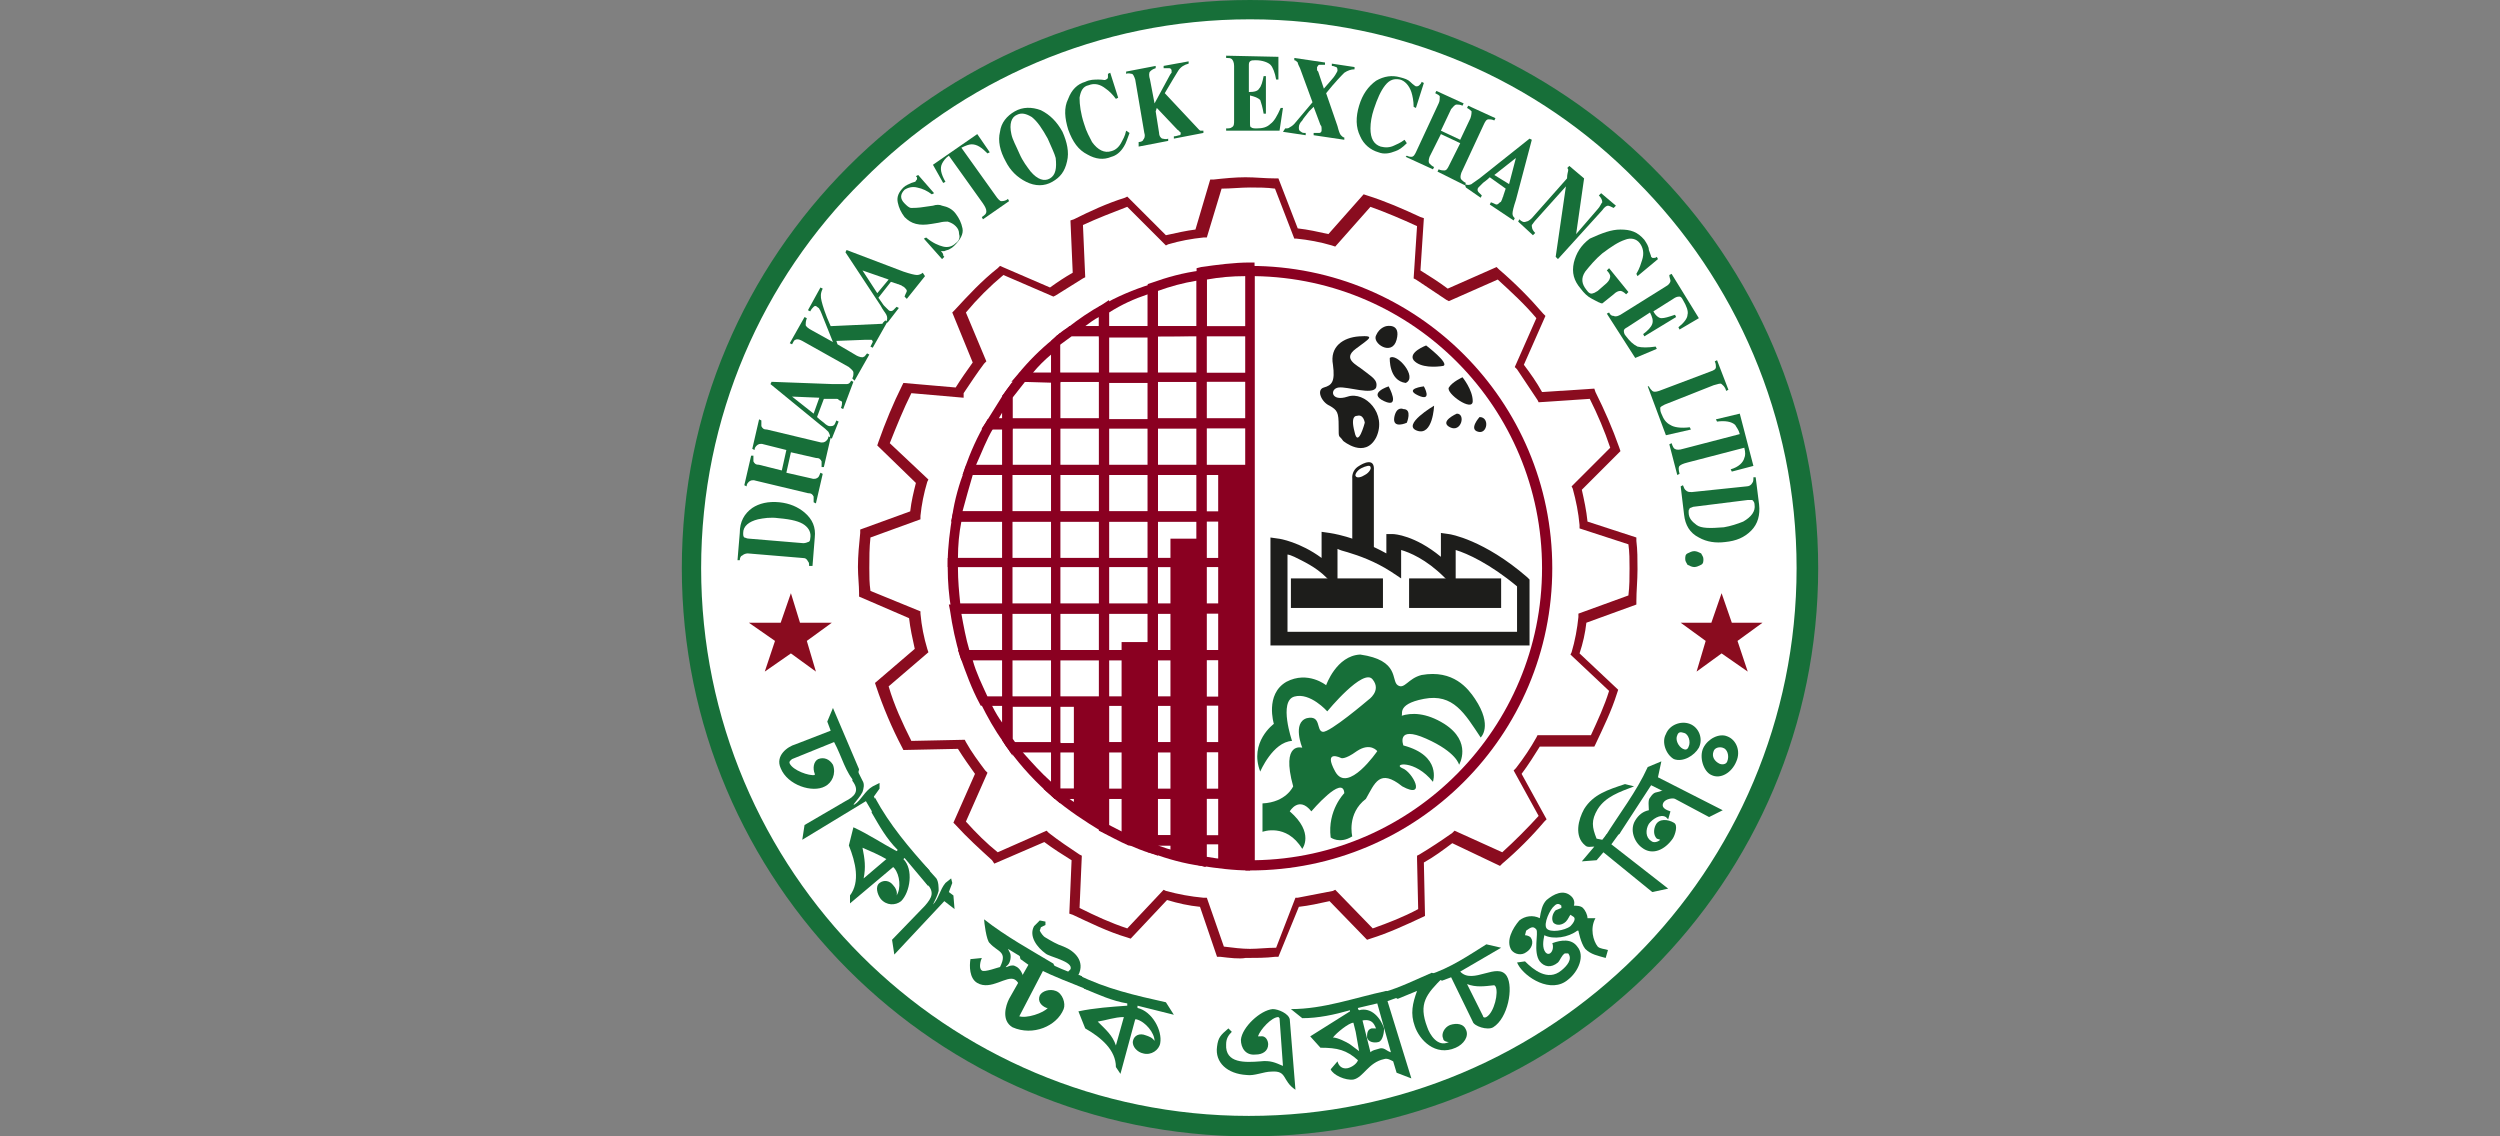 <svg xmlns="http://www.w3.org/2000/svg" xmlns:xlink="http://www.w3.org/1999/xlink" id="Layer_1" x="0px" y="0px" viewBox="0 0 220 100" xml:space="preserve"><rect x="0" y="0" width="220" height="100" fill="#808080" stroke="none"/><style type="text/css">	.st0{fill:#007355;stroke:#000000;stroke-width:0.346;stroke-linecap:round;stroke-linejoin:round;}	.st1{fill:none;stroke:#000000;stroke-width:0.346;stroke-linecap:round;stroke-linejoin:round;}	.st2{fill:#ED1C24;stroke:#000000;stroke-width:0.346;stroke-linecap:round;stroke-linejoin:round;}	.st3{fill:#FFFFFF;stroke:#000000;stroke-width:0.346;stroke-linecap:round;stroke-linejoin:round;}	.st4{fill:#FFFFFF;}	.st5{fill-rule:evenodd;clip-rule:evenodd;fill:#04984A;}	.st6{fill-rule:evenodd;clip-rule:evenodd;fill:#FFFFFF;}	.st7{fill-rule:evenodd;clip-rule:evenodd;fill:#EC2227;}	.st8{fill-rule:evenodd;clip-rule:evenodd;fill:#FCEE23;}	.st9{fill:#04984A;}	.st10{fill-rule:evenodd;clip-rule:evenodd;fill:#D3EEFB;}	.st11{fill-rule:evenodd;clip-rule:evenodd;fill:#F6921E;}	.st12{fill-rule:evenodd;clip-rule:evenodd;fill:#0071BB;}	.st13{fill-rule:evenodd;clip-rule:evenodd;fill:#F16548;}	.st14{fill-rule:evenodd;clip-rule:evenodd;fill:#00ADEE;}	.st15{fill-rule:evenodd;clip-rule:evenodd;fill:#00A551;}	.st16{fill:#8F3F97;}	.st17{fill:#F16548;}	.st18{fill-rule:evenodd;clip-rule:evenodd;fill:none;stroke:#F16548;stroke-width:0.425;}	.st19{fill:none;stroke:#00ADEE;stroke-width:0.425;stroke-linecap:round;stroke-linejoin:round;}	.st20{fill-rule:evenodd;clip-rule:evenodd;fill:none;stroke:#00ADEE;stroke-width:0.425;}	.st21{fill-rule:evenodd;clip-rule:evenodd;fill:none;stroke:#00A551;stroke-width:0.595;}	.st22{fill:#231F20;}	.st23{fill:#CCA52E;}	.st24{fill:#ACD8F3;}	.st25{fill:#ED1B24;}	.st26{fill-rule:evenodd;clip-rule:evenodd;fill:#231F20;}	.st27{fill-rule:evenodd;clip-rule:evenodd;fill:#ACD8F3;}	.st28{fill:none;stroke:#231F20;stroke-width:0.169;stroke-miterlimit:5.112;}	.st29{fill:#EC1C24;}	.st30{fill:#D6C9D2;}	.st31{fill:#010101;}	.st32{fill:#FDEB03;}	.st33{fill:#EF412E;}	.st34{fill:#283A83;}	.st35{fill:#FED1A0;}	.st36{fill:#00803E;}	.st37{fill:#176F39;}	.st38{fill:#8A0C1F;}	.st39{fill:#8A0021;}	.st40{fill:#1D1D1B;}	.st41{fill:#CB2026;stroke:#FFCD05;stroke-width:8.431919e-02;stroke-miterlimit:10;}	.st42{fill:#FFCD05;}	.st43{fill:#D1A92B;}	.st44{fill:#5295D0;stroke:#FFCD05;stroke-width:8.431919e-02;stroke-miterlimit:10;}	.st45{fill:#29ABE2;}	.st46{fill:#EB2227;}	.st47{fill:#24A8DE;}	.st48{fill:none;stroke:#231F20;stroke-width:4.587019e-04;stroke-miterlimit:10;}	.st49{fill:#CE9A2C;}	.st50{fill:#3D2977;stroke:#FFCD05;stroke-width:8.431919e-02;stroke-miterlimit:10;}	.st51{fill:#E3B688;}	.st52{fill:#9D9FA2;}	.st53{fill:#A7A9AC;}	.st54{fill:#034EA2;}	.st55{fill:#ED1C24;}	.st56{fill:#4D4D4F;}	.st57{fill-rule:evenodd;clip-rule:evenodd;fill:#ED1B23;}	.st58{fill-rule:evenodd;clip-rule:evenodd;fill:#F8EF22;stroke:#FFFFFF;stroke-width:0.836;stroke-miterlimit:15.269;}	.st59{fill-rule:evenodd;clip-rule:evenodd;fill:#007A43;stroke:#FFFFFF;stroke-width:0.557;stroke-miterlimit:15.269;}	.st60{fill:#FFF200;}	.st61{fill-rule:evenodd;clip-rule:evenodd;fill:#007A43;}	.st62{fill-rule:evenodd;clip-rule:evenodd;fill:#ED1C24;}	.st63{fill:#00A651;}	.st64{stroke:#FFFFFF;stroke-width:0.121;stroke-miterlimit:10;}	.st65{fill:none;}	.st66{fill:#00AEEF;}	.st67{fill:url(#SVGID_1_);}	.st68{fill:url(#SVGID_00000043429271224170860970000013495105123599983254_);}	.st69{fill:url(#SVGID_00000155104674893547181210000009078488429575129233_);}	.st70{fill:url(#SVGID_00000127762217254047052380000017984369158681827458_);}	.st71{fill:url(#SVGID_00000133527735876411499230000014518726517668190874_);}	.st72{fill:url(#SVGID_00000007412675762515858770000006609451892000105135_);}	.st73{fill:url(#SVGID_00000126315635227153275250000011127573545584599987_);}	.st74{fill:url(#SVGID_00000180360466688594677550000010872394687747723173_);}	.st75{fill:url(#SVGID_00000044869664109906958180000004142285840229193891_);}	.st76{fill:url(#SVGID_00000068648373928654646970000015298254062243721148_);}	.st77{fill:url(#SVGID_00000165926210026028201020000003918740825145523094_);}	.st78{fill:url(#SVGID_00000116232829388260765870000014428199209664100773_);}	.st79{fill:url(#SVGID_00000090282059058400987770000001714954348681345170_);}	.st80{fill:url(#SVGID_00000089563864695384679350000004177102331451019694_);}	.st81{fill:url(#SVGID_00000183970376881440731160000017548465681071931061_);}	.st82{fill:url(#SVGID_00000047033597029201806560000016129749913979886227_);}	.st83{fill:url(#SVGID_00000160149118065241806990000016650259142826389654_);}	.st84{fill:url(#SVGID_00000059271198374217426420000005856204323931061662_);}	.st85{fill:url(#SVGID_00000180340316859806893490000000717036618320116143_);}	.st86{fill:url(#SVGID_00000028289989148551836970000015594606302557196184_);}	.st87{fill:url(#SVGID_00000132071957695257078560000010326450959190181548_);}	.st88{fill:url(#SVGID_00000123436695338954231210000010184234645622553746_);}	.st89{fill:url(#SVGID_00000023970510549727163030000009875884404361438892_);}	.st90{fill:url(#SVGID_00000080896028837429493580000015427413337094140562_);}	.st91{fill:url(#SVGID_00000016768448060110578580000002191532912397570177_);}	.st92{fill:url(#SVGID_00000101075723383634091450000018225530642322154929_);}</style><g>	<g>		<path class="st4" d="M159.1,50c0,27.1-22,49.1-49.1,49.1c-27.1,0-49.1-22-49.1-49.1c0-27.1,22-49.1,49.1-49.1   C137.1,0.9,159.1,22.9,159.1,50"></path>		<path class="st37" d="M60,50c0-27.6,22.4-50,50-50c27.6,0,50,22.4,50,50c0,27.6-22.4,50-50,50C82.4,100,60,77.6,60,50 M75.9,15.9   C67.1,24.6,61.7,36.7,61.7,50c0,13.3,5.4,25.4,14.1,34.1c8.7,8.7,20.8,14.1,34.1,14.1c13.3,0,25.4-5.4,34.1-14.1   c8.7-8.7,14.1-20.8,14.1-34.1c0-13.3-5.4-25.4-14.1-34.1C135.4,7.1,123.3,1.7,110,1.7C96.7,1.7,84.6,7.1,75.9,15.9"></path>	</g>	<g id="Text">		<g>			<path class="st37" d="M73.4,65.3l-3.7,1.5c-0.1,0.1-0.3,0.2-0.2,0.4c0.3,0.6,1.7,1.1,2.2,1l0-0.1c-0.2-0.5-0.1-1.1,0.3-1.3    c0.5-0.2,1,0,1.3,0.5c0.3,0.8-0.1,1.6-0.7,1.9c-1.1,0.6-3.3-0.1-3.9-1.6c-0.5-1.1,0.6-1.9,1.3-2.1l3.1-1.2l-0.3-0.8l0.5-1.2    l2.3,5.4l-0.3,1.2C74.4,68,74.1,66.6,73.4,65.3"></path>			<path class="st37" d="M76.9,71.7l0.2-1.2l-0.2-0.4l0.5-0.7l0-0.5l-0.6,0.3c-0.7,0.4-1,1.2-1.6,1.6l-0.1,0    c0.3-0.4,0.6-0.7,0.8-1.1c0.1-0.3,0.2-0.7,0-1l-0.6-1.2L75,68.7c0.7,0.9,0.2,1.4-0.6,1.8l-3.6,2.1l-0.2,1.3l5.6-3.4L76.9,71.7z"></path>			<path class="st37" d="M78,75.6c-0.7-0.4-1.4-0.7-2.1-1c0.2,1,0.3,1.7,0.1,2.7L78,75.6z M79.6,75.5l-0.1,0.1    c0.9,0.9,0.6,2.9-0.2,3.7c-0.5,0.4-1.3,0.4-1.8-0.2c-0.3-0.4-0.5-1.1-0.1-1.4c0.4-0.3,0.9-0.2,1.2,0.2c0.2,0.2,0.4,0.6,0.3,0.9    c0.4-0.6,0.3-1.8-0.2-2.4l-0.1-0.1l-3.8,3.2l0-0.7c0.9-1.2,0.5-2.9-0.1-4.4l0.4-1.6c1.3,0.6,2.5,1.4,3.8,2.1l0.1-0.1    c-1-1-1.6-2.1-2.3-3.3l0.3-1.3c1.3,2.4,3,4.4,4.8,6.4L81.7,78L79.6,75.5z"></path>			<path class="st37" d="M84,80l-0.1-1.2l-0.4-0.3l0.3-0.8l-0.1-0.4l-0.5,0.4c-0.5,0.6-0.6,1.4-1.1,1.9l0,0c0.2-0.4,0.4-0.8,0.5-1.2    c0-0.3,0-0.8-0.2-1.1l-0.9-1l0,1.4c0.8,0.8,0.5,1.3-0.1,2l-2.9,3l0.2,1.3l4.4-4.7L84,80z"></path>			<path class="st37" d="M91,84.9l-2.3-1.4l0.2,0.4c0.1,0.3,0,0.8-0.2,1l-0.2,0.2l0.1,0c0.2-0.1,0.5-0.2,0.7-0.1l0.2,0.1    c0.3,0.2,0.5,0.6,0.6,1l0,0.5L91,84.9z M91.8,85.4l-2.5,4.8l-0.5-1.4c0.1-0.2,1.6-1.9,0.5-2.6c-0.7-0.4-2.1,1-3.3,0.3    c-0.7-0.4-0.7-1.5-0.6-2.1l1-0.1c-0.1,0.2-0.3,0.9,0,1.1c0.2,0.2,1.5-0.3,1.6-0.3c0.7-1.4-0.2-1.3-0.9-2.1    c-0.3-0.2-0.5-1.9-0.5-2.1c1.9,1.5,4.1,2.7,6.1,3.9l0.5,1.2L91.8,85.4z"></path>			<path class="st37" d="M95.7,87.1l-0.5-1.2l-0.3-0.1c0.6-1.2-0.3-2.1-1.3-2.5c-0.6-0.2-1.1-0.5-1.6-0.8c-0.2-0.1-0.4-0.4-0.5-0.6    l0.1-0.3l0.4-0.2l0-0.3L91.5,81L91,81.5c-0.5,0.9,0.3,1.9,1,2.4c0.3,0.3,2.5,0.7,2.2,1.4l-0.2,0.2c-1.6-0.6-3.1-1.5-4.5-2.4    l0.3,1.3l0.7,0.5l-1.7,3c-0.3,0.6-0.7,1.9,0.3,2.5c1.8,0.8,3.9-0.1,4.5-1.6c0.2-0.5-0.1-1.4-0.7-1.6c-0.5-0.2-1.2,0-1.4,0.4    c-0.2,0.5,0.1,0.9,0.6,1.1l0.1,0c-0.3,0.4-1.9,1-2.6,0.7c-0.2-0.1-0.3-0.4-0.2-0.6l1.9-3.6C92.8,86,94.3,86.5,95.7,87.1"></path>			<path class="st37" d="M100.1,88.5l0,0.2c1.3,0.3,2.2,2,2,3.1c-0.1,0.6-0.8,1.1-1.5,0.9c-0.5-0.1-1-0.6-0.9-1.1    c0.1-0.5,0.6-0.7,1.1-0.5c0.3,0.1,0.6,0.2,0.8,0.5c0-0.7-0.8-1.7-1.6-1.9l-0.1,0l-1.3,4.8l-0.4-0.6c0-1.5-1.3-2.6-2.7-3.4    L94.9,89c1.4-0.3,2.9-0.4,4.3-0.5l0-0.2c-1.3-0.2-2.6-0.8-3.8-1.3l-0.5-1.2c2.4,1.2,5,1.8,7.7,2.4l0.7,1.1L100.1,88.5z     M98.9,89.5c-0.8,0-1.6,0.3-2.3,0.4c0.7,0.7,1.3,1.2,1.6,2.1L98.9,89.5z"></path>			<path class="st37" d="M111.9,94.3c-0.7,0-1.5,0.4-2.2,0.3c-1.7-0.1-2.8-1.1-2.6-2.5c0.1-0.8,0.3-1,1-1.6l0.3,0.3    c-0.3,0.3-0.5,0.6-0.5,1.1c-0.1,1.7,1.7,1.6,3,1.5c0.9-0.1,1.3,0.1,2,0.4l-0.3-4.2l-0.1-0.1c-0.6,0-1.6,1.1-1.8,1.7l0.2,0    c0.5-0.1,0.7,0.4,0.7,0.7c0,0.6-0.5,0.9-1.1,0.9c-0.9,0.1-1.3-0.6-1.3-1.3c0.1-1.1,1.7-2.6,2.8-2.7c0.5,0,1.4,0.4,1.5,0.9    l0.5,6.2C112.8,95.1,113.3,94.2,111.9,94.3"></path>			<path class="st37" d="M123.2,87.7l-1.2-0.5c-2.8,0.6-5.5,1.6-8.4,1.6l1,0.8c1.4,0,2.8-0.3,4.2-0.7l0,0.1l0,0l-3.5,2.2l0.9,1    c1.5,0,2.3,0.2,3.3,1.1c-0.1,0.3-0.5,0.6-0.9,0.7c-0.5,0.1-0.8-0.2-0.9-0.6l-0.6,0.7c0.2,0.5,1.3,1,2,0.9    c0.9-0.2,1.3-1.5,2.7-1.8c0.3-0.1,0.6,0.1,0.8,0.2l0.3,1l1.3,0.5l-2.1-6.8L123.2,87.7z M121.2,88.3l1.2,4.3    c-0.4-0.1-0.6-0.5-1.1-0.3c-0.3,0.1-0.5,0.1-0.7,0.3l-0.7-2.8c1-0.2,1.1,0.6,1.2,0.7l-0.4,0c-0.4,0.1-0.4,0.5-0.4,0.8    c0.1,0.4,0.6,0.5,1,0.4c0.4-0.1,0.5-0.9,0.5-1.2c-0.3-0.9-1.1-1.9-2.2-1.6l-0.1-0.1l0-0.1L121.2,88.3z M119.1,90l0.1,0.4l0.1,0.4    l0.3,1.7l-0.8-0.6c-0.3-0.2-1.1-0.6-1.5-0.6C117.6,90.9,118.7,90,119.1,90L119.1,90z"></path>			<path class="st37" d="M125.6,90.4c0.2,0.6,0.9,1.8,1.9,1.3c-0.2,0-0.5-0.1-0.5-0.3c-0.2-0.4,0.1-1,0.6-1.2    c0.6-0.2,1.2-0.1,1.4,0.4c0.3,0.6-0.2,1.3-0.9,1.6c-1.8,0.8-3.2-0.7-3.6-1.9c-0.4-1.1-0.2-2,0.2-3.1l-1.7,0.7l-1.2-0.6    c1.4-0.4,2.8-1.1,4.2-1.7L127,86C125.5,87.5,124.8,88.3,125.6,90.4"></path>			<path class="st37" d="M129.1,86.6l1.4,2.8c0,0.1,0.1,0.2,0.3,0.1c0.7-0.4,1.1-2.2,0.8-2.7l-0.1-0.1    C130.6,86.8,129.9,86.9,129.1,86.6 M128.5,85.5c1.1,1.2,3.3-0.9,4.1,0.4c0.6,1,0.1,3.7-1.2,4.5c-0.5,0.3-1.7-0.1-1.8-0.5    l-1.9-3.9l-0.8,0.3l-1.2-0.5c1.9-0.6,3.5-1.7,5.1-2.7l1.3,0.3L128.5,85.5z"></path>			<path class="st37" d="M137.8,81.1c-0.3,0.3-0.8,0.4-1.1,0.1c-0.2-0.3-0.1-0.8,0.2-1.1l0.5-0.2l0-0.2c-0.2-0.2-0.4-0.2-0.6,0    c-0.4,0.3-1,1.6-0.7,2c0.3,0.4,1.6,0.2,2.1-0.2c0.2-0.2,0.5-0.6,0.3-0.8l-0.3-0.2C138.1,80.6,138,80.9,137.8,81.1 M140.6,83.3    c0.2,0.2,0.6,0.2,0.9,0.3l-0.2,0.7c-0.7-0.2-1.3-0.3-1.8-0.8c-0.4-0.5-0.6-1.6-0.6-1.6l-0.1,0c-0.8,0.6-2.1,0.8-2.9,0.4    c-0.1,0.5-0.2,1.1,0.1,1.5c0.1,0.1,0.2,0.2,0.4,0.1c0.3-0.2,0.3-0.7,0.2-0.9c0.8-0.3,1.7-0.4,2.2,0.3c0.7,0.8,0.1,2.2-0.8,2.9    c-1.5,1.3-3.8-0.2-4.4-1.3l-0.1-0.2l0.7-0.1c0.7,0.7,2,1.8,3.2,0.8c0.5-0.4,1-1,0.6-1.5c-0.1,0-0.2,0-0.3,0    c-0.3,0.2-0.4,0.6-0.6,0.8c-0.6,0.5-1.2,0.4-1.6-0.1c-0.6-0.8-0.1-2.5-0.3-2.8c-0.3-0.4-0.6-0.1-0.9,0.1c0,0-0.1,0.4-0.1,0.4    c0,0,0.3,0,0.5,0.2c0.3,0.4,0.1,1-0.4,1.3c-0.4,0.3-1,0.2-1.3-0.2c-0.5-0.8,0.1-1.9,0.7-2.6c0.5-0.4,1.2-0.5,1.8-0.2    c0.1-0.6,0.2-1.2,0.6-1.6c0.6-0.5,1.5-1,2.2-0.3c0.2,0.2,0.3,0.5,0.2,0.8c0.2,0,0.6,0,0.8,0.2c0.2,0.2,0.4,0.6,0.4,0.9l0.7,0    C139.9,81.7,140.2,82.8,140.6,83.3"></path>			<path class="st37" d="M143.8,69.2L143,69c-1.5,0.5-2.8,0.9-3.6,2.2c-0.5,0.9-0.9,2.4,0.1,3.2c0.2,0.2,0.5,0.1,0.8,0.1l-1.1,1.3    l1.3-0.1l0.6-0.7l4.3,3.5l1.4-0.3l-5-3.9l0.8-1.1l-1.2,0.2l-0.4,0.5l-0.5-0.1c-0.4-1-0.5-1.6,0.1-2.6    C141.3,70.1,142.5,69.7,143.8,69.2"></path>			<path class="st37" d="M146.2,67l-1.2,0.5c-1,2.2-2.5,4.1-3.8,6.2l1.3-0.3l2.8-4.3l1,0.5l0.1,0c0,0-0.2,0-0.2,0    c-0.5,0.2-0.6,0-1,0.6c-0.2,0.2-0.1,0.8-0.1,1.1c-0.5,0.1-0.9,0.4-1.2,0.9c-0.5,0.8-0.1,1.9,0.6,2.4c0.9,0.7,2,0.2,2.7-0.8    c0.2-0.3,0.5-1.2,0.1-1.4c-0.5-0.3-1.3-0.4-1.6,0.2c-0.2,0.4-0.2,0.9,0.1,1.2l0.3,0.1c-0.2,0.2-0.6,0.3-0.8,0.1    c-0.5-0.3-0.5-1-0.2-1.5c0.3-0.4,1-0.9,1.5-0.6l0.2,0.2l0.2-0.7c-0.3-0.1-0.9-0.3-0.6-0.8c0.2-0.3,0.8-0.4,1-0.3l3,1.6l1.2-0.6    l-5.7-2.9L146.2,67z"></path>			<path class="st37" d="M150.8,66.1c-0.2,0.5,0.1,0.9,0.5,1.1c0.2,0.1,0.6,0.1,0.7-0.2c0.2-0.5,0-1.1-0.4-1.2    C151.3,65.7,150.9,65.8,150.8,66.1 M147.3,66.8c-0.7-0.4-1.1-1.5-0.7-2.2c0.3-0.8,1.3-1.2,2.1-0.9c0.8,0.3,1.2,1.3,0.8,2.1    C149.1,66.5,148.1,67.1,147.3,66.8 M150.6,68.2c-0.7-0.3-1.1-1.6-0.7-2.4c0.4-0.8,1.4-1.3,2.1-1c0.8,0.3,1.2,1.3,0.8,2.2    C152.4,68,151.4,68.6,150.6,68.2 M147.6,64.7c-0.2,0.4,0.1,1,0.5,1.2c0.2,0.1,0.4,0.1,0.5-0.2c0.2-0.4,0-1.1-0.4-1.2    C147.9,64.4,147.7,64.4,147.6,64.7"></path>		</g>		<g>			<path class="st37" d="M70.7,47.8l-4.8-0.4c-0.2,0-0.3-0.1-0.4-0.1c-0.1-0.1-0.1-0.2-0.1-0.4c0-0.6,0.5-1,1.3-1.2    c0.5-0.1,1.1-0.2,1.8-0.1c1.2,0.1,1.9,0.3,2.3,0.6c0.4,0.3,0.6,0.7,0.5,1.2c0,0.2-0.1,0.3-0.2,0.3C71.1,47.7,70.9,47.8,70.7,47.8     M71.5,49.8l0.2-2.5c0.1-0.9-0.2-1.6-0.9-2.2c-0.6-0.5-1.3-0.8-2.2-0.9c-1-0.1-1.8,0.1-2.4,0.5c-0.7,0.5-1.1,1.2-1.1,2.2    l-0.2,2.4l0.2,0c0-0.2,0.1-0.4,0.2-0.4c0.1-0.1,0.3-0.2,0.5-0.2l4.8,0.4c0.3,0,0.4,0.1,0.5,0.3c0.1,0.1,0.1,0.2,0.1,0.4    L71.5,49.8z"></path>			<path class="st37" d="M71.6,44.2c0-0.2,0-0.4,0-0.5c-0.1-0.2-0.2-0.3-0.5-0.3l-4.6-1.1c-0.3-0.1-0.5,0-0.6,0.1    c-0.1,0.1-0.2,0.2-0.2,0.4l-0.2-0.1l0.6-2.6l0.2,0c0,0.2,0,0.4,0,0.5c0.1,0.2,0.2,0.3,0.5,0.3l2,0.5l0.4-1.8l-2-0.5    c-0.3-0.1-0.5,0-0.6,0.1c-0.1,0.1-0.2,0.2-0.2,0.4l-0.2-0.1l0.6-2.6l0.2,0.1c0,0.2,0,0.4,0,0.5c0.1,0.2,0.2,0.3,0.5,0.3l4.6,1.1    c0.3,0.1,0.5,0,0.6-0.1c0.1-0.1,0.2-0.2,0.2-0.4l0.2,0.1l-0.6,2.6l-0.2,0c0-0.2,0-0.4,0-0.5c-0.1-0.2-0.2-0.3-0.5-0.3l-2.2-0.5    l-0.4,1.8l2.2,0.5c0.3,0.1,0.5,0,0.6-0.1c0.1-0.1,0.1-0.2,0.2-0.4l0.2,0.1l-0.6,2.6L71.6,44.2z"></path>			<path class="st37" d="M71.6,36.4l-1.9-1.5l0,0l2.4,0.1L71.6,36.4z M73.2,38.6l0.6-1.5L73.6,37c-0.1,0.2-0.1,0.3-0.2,0.4    c-0.1,0.1-0.2,0.1-0.4,0.1c-0.1,0-0.3-0.1-0.5-0.3c-0.1-0.1-0.3-0.2-0.6-0.5l0.6-1.6l0.6,0c0.1,0,0.3,0,0.4,0    c0.2,0,0.3,0,0.3,0.1c0.2,0.1,0.3,0.1,0.3,0.2c0,0.1,0,0.3-0.1,0.5l0.2,0.1l0.9-2.4l-0.2-0.1c-0.1,0.2-0.2,0.3-0.4,0.3    c-0.2,0-0.6,0-1.2,0l-5.4-0.2l-0.1,0.2l4.4,3.6c0.4,0.3,0.6,0.5,0.7,0.6c0.1,0.2,0.2,0.4,0.1,0.5L73.2,38.6z"></path>			<path class="st37" d="M75,33.3c0.1-0.2,0.1-0.3,0.1-0.5c0-0.2-0.2-0.3-0.4-0.5L70.6,30c-0.2-0.1-0.4-0.2-0.6-0.1    c-0.1,0-0.2,0.2-0.3,0.4l-0.2-0.1l1.3-2.3l0.2,0.1c-0.1,0.3-0.1,0.4-0.1,0.6c0,0.1,0.2,0.3,0.6,0.5l1.8,1l-1-2.5    c-0.1-0.2-0.1-0.3-0.2-0.4c0-0.1-0.1-0.1-0.2-0.2c-0.1-0.1-0.2-0.1-0.3,0c-0.1,0.1-0.2,0.2-0.3,0.4l-0.2-0.1l1.1-2l0.2,0.1    c-0.2,0.4-0.2,0.7-0.1,1.1c0.1,0.4,0.3,1.1,0.8,2.2l4.4-0.2c0.1,0,0.2,0,0.2-0.1c0,0,0.1-0.1,0.2-0.2l0.2,0.1l-1.3,2.3l-0.2-0.1    c0.1-0.2,0.2-0.4,0.2-0.4c0-0.1,0-0.1-0.1-0.2c0,0-0.1,0-0.2,0c-0.1,0-0.2,0-0.3,0L73.6,30l0.1,0.3l1.7,1    c0.2,0.1,0.5,0.2,0.6,0.1c0.1,0,0.2-0.2,0.3-0.3l0.2,0.1l-1.3,2.3L75,33.3z"></path>			<path class="st37" d="M77.2,25.8l-1.3-2l0,0l2.3,0.8L77.2,25.8z M78.1,28.4l1-1.3L78.9,27c-0.1,0.1-0.2,0.2-0.3,0.3    c-0.1,0.1-0.3,0.1-0.4,0c-0.1-0.1-0.2-0.2-0.4-0.4c-0.1-0.1-0.2-0.3-0.5-0.7l1.1-1.4l0.6,0.2c0.1,0,0.2,0.1,0.3,0.1    c0.1,0.1,0.2,0.1,0.3,0.2c0.1,0.1,0.2,0.2,0.2,0.3c0,0.1-0.1,0.2-0.2,0.5l0.2,0.2l1.6-2L81.2,24c-0.1,0.1-0.3,0.2-0.5,0.2    c-0.2,0-0.6-0.1-1.2-0.3L74.5,22l-0.1,0.2l3.1,4.7c0.2,0.4,0.4,0.6,0.5,0.8c0.1,0.2,0.1,0.4,0,0.6L78.1,28.4z"></path>			<path class="st37" d="M81.3,21l0.2-0.1c0.6,0.5,1.1,0.7,1.5,0.8c0.4,0.1,0.8,0,1.1-0.3c0.3-0.2,0.4-0.5,0.3-0.8    c0-0.3-0.1-0.5-0.3-0.7c-0.2-0.2-0.4-0.3-0.7-0.4c-0.2,0-0.4,0-0.8,0.1L82,19.7c-0.6,0.1-1,0.1-1.4,0c-0.4-0.1-0.7-0.3-1-0.6    c-0.3-0.4-0.5-0.8-0.6-1.3c-0.1-0.5,0.1-0.9,0.5-1.3c0.2-0.2,0.5-0.3,0.7-0.4c0.3-0.1,0.4-0.1,0.4-0.2c0.1-0.1,0.1-0.1,0.1-0.2    c0-0.1,0-0.1-0.1-0.2l0.2-0.1l1.4,1.6l-0.2,0.1c-0.4-0.3-0.8-0.5-1.3-0.6c-0.4-0.1-0.8,0-1.1,0.2c-0.2,0.2-0.3,0.4-0.3,0.6    c0,0.2,0.1,0.4,0.3,0.6c0.2,0.2,0.4,0.4,0.6,0.4c0.2,0,0.6,0,1.2-0.1l0.7-0.1c0.3-0.1,0.6-0.1,0.8,0c0.5,0.1,0.9,0.3,1.2,0.7    c0.3,0.4,0.5,0.8,0.6,1.3c0.1,0.5-0.2,1-0.7,1.5c-0.1,0.1-0.2,0.2-0.4,0.3c-0.1,0.1-0.3,0.1-0.5,0.2l-0.1,0c0,0-0.1,0-0.1,0    c0,0,0,0-0.1,0C83,22.3,83,22.4,83,22.4c0,0.1,0,0.1,0.1,0.2l-0.2,0.2L81.3,21z"></path>			<path class="st37" d="M82.1,14.5l3.9-2.7l1.1,1.6l-0.2,0.1c-0.5-0.5-0.9-0.8-1.4-0.8c-0.2,0-0.5,0.1-0.9,0.3l3,4.2    c0.2,0.3,0.4,0.5,0.5,0.5c0.1,0,0.4,0,0.6-0.2l0.1,0.2l-2.3,1.6l-0.1-0.2c0.3-0.2,0.4-0.3,0.4-0.5c0-0.2-0.1-0.4-0.3-0.7l-3-4.2    c-0.3,0.2-0.5,0.5-0.6,0.7c-0.2,0.4-0.1,0.9,0.3,1.6l-0.2,0.1L82.1,14.5z"></path>			<path class="st37" d="M92.4,15.7c-0.5,0.3-1.1,0.1-1.7-0.6c-0.3-0.4-0.7-0.9-1-1.6c-0.3-0.7-0.6-1.2-0.7-1.7    c-0.2-0.9,0-1.5,0.5-1.7c0.4-0.2,0.8-0.1,1.3,0.2c0.5,0.4,0.9,1,1.4,1.9c0.3,0.7,0.6,1.3,0.7,1.7C93,14.8,92.9,15.4,92.4,15.7     M89.3,9.8c-0.7,0.4-1.2,1-1.3,1.8c-0.2,0.8,0,1.7,0.5,2.6c0.4,0.8,1,1.4,1.8,1.8c0.8,0.4,1.6,0.4,2.3,0c0.7-0.4,1.1-0.9,1.3-1.8    c0.2-0.8,0-1.7-0.4-2.6c-0.5-0.9-1.1-1.5-1.9-1.9C90.8,9.4,90,9.4,89.3,9.8"></path>			<path class="st37" d="M96.7,7c0.4,0,0.6,0.1,0.6,0c0.1,0,0.2-0.1,0.2-0.2c0-0.1,0-0.2,0-0.3l0.2-0.1l0.7,2.2l-0.2,0.1    c-0.3-0.4-0.6-0.7-0.9-0.9c-0.5-0.4-1-0.5-1.5-0.3C95.3,7.6,95.1,8,95,8.6c0,0.6,0.1,1.4,0.4,2.3c0.2,0.7,0.5,1.2,0.7,1.6    c0.5,0.7,1.1,1,1.7,0.8c0.4-0.1,0.7-0.4,0.9-0.8c0.1-0.2,0.3-0.5,0.4-1l0.3,0.2c-0.2,0.5-0.3,0.9-0.5,1.2    c-0.3,0.5-0.7,0.8-1.1,0.9c-0.7,0.3-1.4,0.2-2.1-0.2c-0.8-0.4-1.3-1.1-1.7-2.2c-0.3-1-0.4-1.9,0-2.7c0.3-0.8,0.8-1.3,1.5-1.5    C95.9,7,96.3,7,96.7,7"></path>			<path class="st37" d="M100.2,12.5c0.2,0,0.4-0.1,0.4-0.2c0.1-0.1,0.2-0.3,0.1-0.6L99.9,7c-0.1-0.3-0.2-0.5-0.3-0.5    c-0.1,0-0.3-0.1-0.5,0l0-0.2l2.6-0.5l0,0.2c-0.3,0.1-0.4,0.2-0.5,0.3c-0.1,0.1-0.1,0.4,0,0.7l0.4,2.1l1.3-2.4    c0.1-0.2,0.2-0.3,0.2-0.3c0-0.1,0-0.1,0-0.2c0-0.1-0.1-0.2-0.2-0.2c-0.1,0-0.3,0-0.5,0l0-0.2l2.2-0.4l0,0.2    c-0.4,0.1-0.7,0.3-0.9,0.6c-0.2,0.3-0.6,1-1.2,2l3,3.2c0.1,0.1,0.1,0.1,0.2,0.1c0.1,0,0.1,0,0.2,0l0,0.2l-2.6,0.5l0-0.2    c0.2,0,0.4-0.1,0.5-0.1c0.1,0,0.1-0.1,0.1-0.2c0,0,0-0.1-0.1-0.1c0-0.1-0.1-0.1-0.2-0.2l-1.8-1.9l-0.1,0.3l0.3,1.9    c0,0.3,0.2,0.5,0.3,0.5c0.1,0,0.3,0.1,0.5,0l0,0.2l-2.6,0.5L100.2,12.5z"></path>			<path class="st37" d="M107.9,11.5v-0.2c0.2,0,0.4,0,0.5-0.1c0.2-0.1,0.2-0.3,0.2-0.6l0-4.8c0-0.3-0.1-0.5-0.2-0.6    c-0.1-0.1-0.3-0.1-0.5-0.1V4.9l4.6,0.1l0,2h-0.2c-0.1-0.6-0.3-1.1-0.5-1.3c-0.2-0.2-0.7-0.4-1.3-0.4c-0.2,0-0.4,0-0.5,0.1    c-0.1,0.1-0.1,0.2-0.1,0.4l0,2.3c0.5,0,0.8-0.1,0.9-0.3c0.2-0.2,0.3-0.6,0.4-1.1h0.2l0,3.3l-0.2,0c-0.1-0.6-0.2-0.9-0.3-1.2    c-0.2-0.2-0.5-0.3-0.9-0.4l0,2.4c0,0.2,0,0.4,0.1,0.4c0.1,0.1,0.3,0.1,0.5,0.1c0.5,0,0.9-0.1,1.2-0.4c0.3-0.2,0.6-0.7,0.9-1.4    l0.2,0l-0.3,2L107.9,11.5z"></path>			<path class="st37" d="M113.1,11.3c0.2,0,0.3,0,0.4-0.1c0.2-0.1,0.3-0.2,0.4-0.3l1.6-1.9l-1.1-3c-0.1-0.2-0.2-0.4-0.2-0.5    c-0.1-0.1-0.2-0.2-0.3-0.2l0-0.2l2.7,0.4l0,0.2c-0.3,0-0.4,0-0.5,0c-0.1,0-0.1,0.1-0.2,0.2c0,0.1,0,0.1,0,0.2    c0,0.1,0,0.1,0.1,0.2l0.5,1.5c0.5-0.6,0.9-1,1-1.2c0.1-0.2,0.2-0.3,0.2-0.4c0-0.1,0-0.2-0.1-0.3c-0.1,0-0.2-0.1-0.4-0.1l0-0.2    l2,0.3l0,0.2c-0.3,0-0.6,0.1-0.9,0.3c-0.2,0.2-0.8,0.8-1.6,1.8l1,2.9c0.1,0.4,0.2,0.7,0.3,0.8c0.1,0.1,0.2,0.2,0.3,0.2l0,0.2    l-2.7-0.4l0-0.2c0.2,0,0.4,0,0.5,0c0.1,0,0.2-0.1,0.2-0.2c0,0,0-0.1,0-0.2c0-0.1,0-0.2-0.1-0.3l-0.6-1.6l-0.4,0.4    c-0.3,0.4-0.5,0.6-0.6,0.8c-0.2,0.2-0.3,0.4-0.3,0.6c0,0.2,0,0.3,0.2,0.4c0.1,0.1,0.2,0.1,0.4,0.1l0,0.2l-2-0.3L113.1,11.3z"></path>			<path class="st37" d="M123.2,6.8c-0.7-0.2-1.4-0.1-2.1,0.3c-0.7,0.5-1.2,1.2-1.5,2.2c-0.3,1-0.3,1.9,0.1,2.7    c0.3,0.7,0.9,1.2,1.6,1.4c0.5,0.2,1,0.1,1.5-0.1c0.3-0.1,0.6-0.3,1-0.7l-0.2-0.3c-0.4,0.3-0.7,0.4-0.9,0.5    c-0.4,0.2-0.8,0.2-1.2,0.1c-0.6-0.2-0.9-0.7-0.9-1.6c0-0.5,0.1-1.1,0.3-1.7c0.3-0.9,0.6-1.6,1-2.1c0.4-0.5,0.8-0.6,1.3-0.5    c0.4,0.1,0.8,0.5,1,1.1c0.1,0.3,0.2,0.8,0.2,1.3l0.2,0.1l0.7-2.2l-0.2-0.1c0,0.1-0.1,0.2-0.2,0.3c-0.1,0.1-0.2,0.1-0.3,0.1    c0,0-0.2-0.1-0.5-0.4C123.9,7,123.6,6.9,123.2,6.8"></path>			<path class="st37" d="M123.8,13.7c0.2,0.1,0.3,0.1,0.4,0.1c0.2,0,0.3-0.2,0.4-0.4l2-4.3c0.1-0.2,0.1-0.4,0.1-0.6    c0-0.1-0.2-0.2-0.4-0.3l0.1-0.2l2.4,1.1l-0.1,0.2c-0.2-0.1-0.4-0.1-0.5-0.1c-0.2,0-0.3,0.2-0.5,0.4l-0.9,1.9l1.7,0.8l0.9-1.9    c0.1-0.3,0.1-0.5,0.1-0.6c-0.1-0.1-0.2-0.2-0.4-0.3l0.1-0.2l2.4,1.1l-0.1,0.2c-0.2-0.1-0.4-0.1-0.5-0.1c-0.2,0-0.3,0.2-0.4,0.4    l-2,4.3c-0.1,0.3-0.1,0.5,0,0.6c0.1,0.1,0.2,0.2,0.4,0.3l-0.1,0.2l-2.4-1.2l0.1-0.2c0.2,0.1,0.4,0.1,0.5,0.1    c0.2,0,0.3-0.2,0.4-0.4l1-2l-1.7-0.8l-1,2c-0.1,0.3-0.1,0.5,0,0.6c0.1,0.1,0.2,0.2,0.4,0.3l-0.1,0.2l-2.4-1.1L123.8,13.7z"></path>			<path class="st37" d="M131.5,15.4l1.9-1.5l0,0l-0.6,2.3L131.5,15.4z M129,16.5l1.3,0.9l0.1-0.2c-0.1-0.1-0.2-0.2-0.3-0.3    c-0.1-0.1-0.1-0.3,0-0.4c0.1-0.1,0.2-0.2,0.4-0.4c0.1-0.1,0.3-0.2,0.6-0.5l1.4,1l-0.2,0.6c0,0.1-0.1,0.2-0.1,0.3    c-0.1,0.2-0.1,0.3-0.2,0.3c-0.1,0.1-0.2,0.2-0.3,0.2c-0.1,0-0.2-0.1-0.5-0.2l-0.1,0.2l2.1,1.4l0.1-0.2c-0.1-0.1-0.2-0.2-0.2-0.4    c0-0.2,0.1-0.6,0.3-1.2l1.4-5.3l-0.2-0.1l-4.4,3.5c-0.4,0.3-0.6,0.4-0.7,0.5c-0.2,0.1-0.4,0.1-0.6,0L129,16.5z"></path>			<path class="st37" d="M133.7,19.3c0.2,0.2,0.4,0.3,0.6,0.2c0.1,0,0.3-0.1,0.5-0.3l3.1-3.5c0-0.4,0.1-0.6,0.1-0.7    c0-0.1,0-0.2-0.1-0.2l0.2-0.2l1.3,1.1l-0.7,4.9l0,0l1.9-2.2c0.2-0.2,0.3-0.5,0.4-0.6c0-0.2-0.1-0.4-0.3-0.6l0.2-0.2l1.3,1.1    l-0.2,0.2c-0.2-0.1-0.4-0.2-0.5-0.2c-0.1,0-0.3,0.1-0.5,0.4l-3.9,4.3l-0.2-0.2l0.9-6.2l0,0l-2.6,2.9c-0.2,0.2-0.3,0.4-0.4,0.5    c0,0.2,0,0.4,0.3,0.7l-0.2,0.2l-1.3-1.2L133.7,19.3z"></path>			<path class="st37" d="M142.6,20.2c0.9,0,1.5,0.2,2.1,0.9c0.2,0.3,0.4,0.6,0.4,0.9c0.1,0.3,0.2,0.5,0.2,0.6    c0.1,0.1,0.1,0.1,0.2,0.1c0.1,0,0.2,0,0.3-0.1l0.1,0.2l-1.8,1.5l-0.1-0.2c0.3-0.5,0.4-0.9,0.5-1.2c0.2-0.6,0.1-1.1-0.2-1.5    c-0.3-0.4-0.8-0.5-1.3-0.3c-0.6,0.2-1.2,0.6-2,1.2c-0.6,0.5-1.1,1.1-1.5,1.6c-0.4,0.6-0.3,1.1,0.1,1.6c0.2,0.3,0.4,0.4,0.6,0.3    c0.1,0,0.2-0.1,0.4-0.2l0.8-0.7c0.2-0.2,0.3-0.4,0.3-0.6c0-0.1-0.1-0.3-0.3-0.5l0.2-0.2l1.7,2.1l-0.2,0.2    c-0.2-0.2-0.4-0.3-0.5-0.3c-0.2,0-0.4,0.1-0.6,0.3l-1,0.8c-0.2,0-0.5-0.2-0.9-0.4c-0.4-0.2-0.7-0.5-1-0.9    c-0.6-0.7-0.8-1.4-0.6-2.3c0.2-0.8,0.6-1.5,1.4-2.1C141,20.5,141.8,20.2,142.6,20.2"></path>			<path class="st37" d="M141.4,27.6l0.2-0.1c0.1,0.2,0.2,0.3,0.4,0.3c0.2,0.1,0.4,0,0.6-0.1l4-2.5c0.2-0.1,0.4-0.3,0.4-0.5    c0-0.1-0.1-0.3-0.1-0.5l0.2-0.1l2.4,3.9l-1.7,1l-0.1-0.2c0.5-0.4,0.8-0.8,0.8-1.1c0.1-0.3-0.1-0.8-0.4-1.3    c-0.1-0.2-0.2-0.3-0.3-0.3c-0.1,0-0.2,0-0.4,0.1l-1.9,1.2c0.2,0.4,0.5,0.6,0.7,0.6c0.3,0,0.6-0.1,1.2-0.3l0.1,0.2l-2.8,1.7    l-0.1-0.2c0.4-0.3,0.7-0.6,0.8-0.9c0.1-0.3,0-0.6-0.2-1l-2,1.3c-0.2,0.1-0.3,0.2-0.3,0.3c0,0.1,0,0.3,0.2,0.5    c0.3,0.4,0.6,0.7,1,0.9c0.4,0.1,0.9,0.1,1.6,0l0.1,0.2l-1.9,0.8L141.4,27.6z"></path>			<path class="st37" d="M145,34l1.6,4.3l2.2-0.5l-0.1-0.2c-0.8,0.1-1.4,0-1.7-0.2c-0.4-0.2-0.6-0.5-0.8-1c-0.1-0.2-0.1-0.4-0.1-0.5    c0-0.1,0.2-0.2,0.4-0.3l4.3-1.7c0.4-0.1,0.6-0.2,0.7-0.1c0.1,0.1,0.3,0.2,0.4,0.6l0.2-0.1l-1-2.6l-0.2,0.1    c0.1,0.2,0.1,0.4,0.1,0.5c0,0.2-0.2,0.3-0.5,0.4l-4.5,1.7c-0.3,0.1-0.5,0.1-0.6,0c-0.1-0.1-0.2-0.2-0.3-0.4L145,34z"></path>			<path class="st37" d="M153.1,36.4l1.2,4.6l-1.9,0.5l-0.1-0.2c0.7-0.2,1.1-0.6,1.2-1c0.1-0.2,0.1-0.5,0-0.9l-5,1.3    c-0.4,0.1-0.6,0.2-0.7,0.3c-0.1,0.1-0.1,0.3,0,0.7l-0.2,0.1l-0.7-2.7l0.2-0.1c0.1,0.3,0.2,0.5,0.3,0.5c0.1,0.1,0.4,0.1,0.7,0    l5-1.3c-0.1-0.4-0.3-0.6-0.4-0.8c-0.3-0.3-0.9-0.4-1.6-0.3l-0.1-0.2L153.1,36.4z"></path>			<path class="st37" d="M149,44.6l4.8-0.6c0.2,0,0.3,0,0.4,0c0.1,0.1,0.2,0.2,0.2,0.4c0.1,0.6-0.3,1.1-1,1.5    c-0.5,0.2-1.1,0.4-1.7,0.5c-1.2,0.1-2,0.1-2.4-0.2c-0.4-0.3-0.7-0.6-0.7-1.1c0-0.2,0-0.3,0.1-0.3C148.6,44.7,148.8,44.7,149,44.6     M147.9,42.8l0.3,2.5c0.1,0.9,0.5,1.6,1.3,2c0.7,0.4,1.5,0.5,2.3,0.4c1-0.1,1.7-0.4,2.3-1c0.6-0.6,0.8-1.4,0.7-2.3l-0.3-2.4    l-0.2,0c0,0.2,0,0.4-0.1,0.5c-0.1,0.2-0.3,0.3-0.5,0.3l-4.8,0.5c-0.3,0-0.4,0-0.6-0.2c-0.1-0.1-0.1-0.2-0.2-0.4L147.9,42.8z"></path>		</g>		<path class="st37" d="M149.1,48.5c-0.2,0-0.4,0.1-0.6,0.2c-0.2,0.1-0.2,0.3-0.2,0.5c0,0.2,0.1,0.3,0.2,0.5   c0.2,0.1,0.4,0.2,0.6,0.2c0.2,0,0.4-0.1,0.6-0.2c0.2-0.1,0.2-0.3,0.2-0.5c0-0.2-0.1-0.3-0.2-0.5C149.5,48.6,149.3,48.5,149.1,48.5   "></path>	</g>	<g>		<g id="&#x9A4;&#x9BE;&#x9B0;&#x9BE;">			<polygon class="st38" points="69.6,52.2 70.4,54.8 73.2,54.8 71,56.4 71.8,59.1 69.6,57.5 67.3,59.1 68.2,56.4 65.9,54.8     68.7,54.8    "></polygon>			<polygon class="st38" points="151.5,52.2 152.4,54.8 155.1,54.8 152.9,56.4 153.8,59.1 151.5,57.5 149.3,59.1 150.1,56.4     147.9,54.8 150.6,54.8    "></polygon>		</g>		<g>			<path class="st38" d="M107.4,84.2l-0.3,0l-1.5-4.4c-1-0.1-1.9-0.3-2.9-0.6l-3.2,3.4l-0.3-0.1c-1.7-0.5-3.3-1.3-4.8-2l-0.3-0.1    l0.2-4.7c-0.8-0.5-1.6-1-2.4-1.6l-4.4,1.9l-0.2-0.3c-1.1-1-2.2-2-3.2-3.1l-0.2-0.2l1.9-4.3c-0.5-0.7-1-1.4-1.5-2.2l-4.8,0.1    l-0.1-0.2c-0.9-1.7-1.7-3.6-2.3-5.4l-0.1-0.3l3.5-3c-0.2-0.9-0.4-1.8-0.5-2.7l-4.4-1.9l0-0.3c0-0.7-0.1-1.5-0.1-2.3    c0-1,0.1-2,0.2-3l0-0.3l4.4-1.6c0.1-0.9,0.3-1.7,0.5-2.5l-3.4-3.3l0.1-0.3c0.6-1.7,1.3-3.4,2.1-5l0.1-0.2l4.6,0.4    c0.5-0.8,1-1.5,1.5-2.2l-1.8-4.4l0.2-0.2c1.2-1.3,2.4-2.6,3.8-3.7l0.2-0.2l4.4,1.9c0.7-0.5,1.3-0.9,2-1.3l-0.2-4.6l0.3-0.1    c1.4-0.7,2.9-1.4,4.5-1.9l0.2-0.1l3.4,3.4c0.9-0.2,1.8-0.4,2.6-0.5l1.3-4.4l0.3,0c0.9-0.1,1.9-0.2,2.8-0.2c0.9,0,1.7,0.1,2.6,0.1    l0.3,0l1.7,4.4c0.9,0.1,1.8,0.3,2.7,0.5l3.1-3.5l0.3,0.1c1.6,0.5,3.2,1.2,4.7,1.9l0.3,0.1l-0.3,4.6c0.8,0.5,1.6,1,2.4,1.6    l4.3-1.9l0.2,0.2c1.4,1.2,2.7,2.5,3.9,3.9l0.2,0.2l-1.9,4.3c0.6,0.8,1.1,1.5,1.6,2.4l4.6-0.3l0.1,0.3c0.8,1.6,1.5,3.2,2.1,4.9    l0.1,0.3l-3.4,3.4c0.2,0.9,0.4,1.8,0.5,2.8l4.3,1.4l0,0.3c0.1,0.8,0.1,1.6,0.1,2.5c0,1-0.1,1.9-0.1,2.8l0,0.3l-4.4,1.6    c-0.1,0.9-0.3,1.8-0.6,2.7l3.4,3.2l-0.1,0.3c-0.5,1.6-1.2,3-1.9,4.5l-0.1,0.2l-4.8,0c-0.5,0.8-1,1.6-1.6,2.4l2.2,4l-0.2,0.2    c-1.1,1.3-2.4,2.6-3.7,3.7l-0.2,0.2l-4.2-2c-0.8,0.6-1.6,1.2-2.5,1.7l0.1,4.7l-0.2,0.1c-1.5,0.7-3,1.4-4.6,1.9l-0.3,0.1l-3.3-3.4    c-0.9,0.2-1.8,0.4-2.7,0.5l-1.8,4.4l-0.3,0c-0.8,0.1-1.7,0.1-2.6,0.1C109.1,84.4,108.2,84.3,107.4,84.2 M110,83.5    c0.7,0,1.5-0.1,2.3-0.1L114,79l0.2,0c1-0.2,2.1-0.4,3.1-0.6l0.2-0.1l3.3,3.4c1.4-0.5,2.7-1,4-1.7l-0.1-4.4l0.4,0l0.2,0.4    l-0.2-0.4l-0.4,0l0-0.3l0.2-0.1c1-0.6,1.9-1.2,2.9-1.9l0.2-0.2l4.2,1.9c1.1-1,2.2-2.1,3.2-3.2l-2.2-4l0.2-0.2    c0.7-0.9,1.3-1.8,1.8-2.7l0.1-0.2l4.7,0c0.6-1.3,1.2-2.6,1.6-3.9l-3.4-3.2l0.1-0.2c0.3-1,0.5-2.1,0.6-3.1l0-0.3l4.4-1.6    c0.1-0.8,0.1-1.6,0.1-2.4c0-0.7,0-1.4-0.1-2.1l-4.3-1.4l0-0.3c-0.1-1.1-0.3-2.1-0.6-3.2l-0.1-0.2l3.4-3.4    c-0.5-1.5-1.1-2.9-1.8-4.3l-4.5,0.3l-0.1-0.2c-0.6-0.9-1.2-1.8-1.8-2.7l-0.2-0.2l1.9-4.3c-1-1.2-2.2-2.3-3.4-3.4l-4.3,1.9    l-0.2-0.1c-0.9-0.6-1.8-1.2-2.7-1.8l-0.2-0.1l0.3-4.6c-1.3-0.6-2.7-1.2-4.1-1.7l-3.1,3.5l-0.3-0.1c-1-0.3-2.1-0.5-3.1-0.6l-0.2,0    l-1.7-4.4c-0.7-0.1-1.5-0.1-2.2-0.1c-0.8,0-1.7,0.1-2.5,0.1l-1.3,4.3l-0.3,0c-1,0.1-2.1,0.3-3.1,0.6l-0.2,0.1l-3.4-3.4    c-1.3,0.5-2.6,1-3.9,1.6l0.2,4.6l-0.2,0.1c-0.8,0.5-1.6,1-2.4,1.5l-0.2,0.1l-4.4-1.9c-1.2,1-2.3,2.1-3.3,3.3l1.8,4.3l-0.2,0.2    c-0.6,0.8-1.2,1.7-1.8,2.6L84.8,35l-4.6-0.4c-0.7,1.4-1.3,2.9-1.9,4.4l3.4,3.2l-0.1,0.2c-0.3,1-0.5,2-0.6,3l0,0.3l-4.4,1.6    c-0.1,0.9-0.1,1.8-0.1,2.7c0,0.7,0,1.3,0.1,2l4.4,1.8l0,0.2c0.1,1.1,0.3,2.1,0.6,3.1l0.1,0.3l-3.5,3c0.5,1.7,1.2,3.2,2,4.8    l4.7-0.1l0.1,0.2c0.5,0.9,1.1,1.7,1.7,2.5l0.2,0.2l-1.9,4.3c0.9,1,1.8,1.9,2.8,2.7l4.3-1.9l0.2,0.2c0.9,0.7,1.8,1.3,2.7,1.9    l0.2,0.1l-0.2,4.6c1.4,0.7,2.7,1.3,4.2,1.8l3.2-3.4l0.2,0.1c1.1,0.3,2.2,0.5,3.3,0.6l0.3,0l1.5,4.3    C108.5,83.4,109.3,83.5,110,83.5"></path>			<path class="st37" d="M125.3,61.5c2.6-0.5,3.6,1.3,5,3.4c0,0,1.1-1-0.5-3.4c-0.6-0.9-1.9-2.6-4.7-2.1c-1.2,0.3-1.5,1.3-2.1,0.9    c-0.6-0.4,0.2-2.2-3.3-2.7c-2.1,0.1-3,2.7-3,2.7s-1.6-1.3-3.5-0.3c-1.9,1.1-1.1,3.7-1.1,3.7s-2.2,1.6-1.2,4.2    c0,0,1.1-2.6,2.8-2.7c0,0-1.2-3.5,0.2-3.9c1.4-0.4,2.9,1.3,2.9,1.3s3.2-3.9,4-2.8c0.8,1-0.4,1.8-0.4,1.8s-3.4,2.9-4,2.8    c-0.6-0.1-0.1-1.5-1.4-1.2c-1.3,0.4-0.4,2.6-0.4,2.6s-1.9-0.6-0.8,3.4c0,0-0.6,1.4-2.7,1.5v2.5c0,0,2.1-0.8,3.5,1.5    c0,0,1.1-1.4-1.1-3.3c0,0,0.8-1.4,1.9,0c0,0,2.8-3.3,2.9-1.6c0,0-1.5,1.5-1.2,3.9c0,0,0.8,0.6,1.9-0.1c0,0-0.5-2,1.2-3.3    c0.8-1.4,1.2-2.7,3.2-1.1c2.2,1.2,0.9-1.3,0-1.6c-0.9-0.4,1.1-0.8,2.7,1.2c0,0,0.8-2.3-2.6-3.2c0,0-0.7-1.8,2-0.6    c2.7,1.2,2.9,2.3,2.9,2.3s1.2-2-1.3-3.6c-1.6-1-2.9-1-3.8-0.7C123.6,63,122.7,62,125.3,61.5 M117.5,67.9c-1.1-2,0.5-1.2,0.5-1.2    s0.3,0.2,1.4-0.6c1.2-0.8,1.8,0,1.8,0S118.6,69.9,117.5,67.9"></path>			<g>				<path class="st39" d="M109.6,76.6V23.8v-0.4h0.4c14.7,0,26.6,11.9,26.6,26.6c0,14.7-11.9,26.6-26.6,26.6H109.6z M110.4,75.7     c14-0.2,25.3-11.7,25.3-25.7c0-14.1-11.3-25.5-25.3-25.7V75.7z M110,24.3v-0.4V24.3z"></path>				<g>					<path class="st39" d="M97.2,41.8h-0.4v-4.9h5.1v4.9H97.2z M101,37.7h-3.4v3.2h3.4V37.7z"></path>					<path class="st39" d="M97.2,45.9h-0.4v-4.9h5.1v4.9H97.2z M101,41.8h-3.4V45h3.4V41.8z"></path>					<path class="st39" d="M92.5,37.7v-4.9h4.7v0.4v-0.4h0.4v4.9H92.5z M93.3,36.8h3.4v-3.2h-3.4V36.8z"></path>					<path class="st39" d="M96.8,37.7v-4.9h5.1v4.5v0.4H96.8z M101.5,37.3v-0.4V37.3z M97.6,36.9h3.4v-3.2h-3.4V36.9z"></path>					<path class="st39" d="M92.5,66.2v-4.9h4.7v0.4v-0.4h0.4v4.9H92.5z M93.3,65.4h3.4v-3.2h-3.4V65.4z"></path>					<path class="st39" d="M97.2,49.9h-0.4V45h5.1v4.9H97.2z M97.6,49.1h3.4v-3.2h-3.4V49.1z"></path>					<path class="st39" d="M88.2,54v-4.9h4.7v0.4v-0.4h0.4V54H88.2z M89.1,53.1h3.4v-3.2l-3.4,0V53.1z"></path>					<path class="st39" d="M92.5,62.1v-4.9h4.7v0.4v-0.4h0.4v4.9H92.5z M93.3,61.3h3.4v-3.2l-3.4,0V61.3z"></path>					<path class="st39" d="M92.5,41.8v-4.9h5.1v4.5v0.4H92.5z M97.2,41.3v-0.4V41.3z M93.3,40.9h3.4v-3.2h-3.4V40.9z"></path>					<path class="st39" d="M88.2,58.1v-4.9h4.7v0.4v-0.4h0.4v4.9H88.2z M89.1,57.2h3.4V54h-3.4V57.2z"></path>					<path class="st39" d="M88.2,62.1v-4.5v-0.4h5.1v4.9H88.2z M89.1,61.3h3.4v-3.2h-3.4V61.3z M88.6,58.1v-0.4V58.1z"></path>					<path class="st39" d="M88.2,41.8v-4.9h4.7v0.4v-0.4h0.4v4.9H88.2z M89.1,40.9h3.4v-3.2h-3.4V40.9z"></path>					<path class="st39" d="M88.2,45.9v-4.9h4.7v0.4v-0.4h0.4v4.9H88.2z M89.1,45h3.4v-3.2h-3.4V45z"></path>					<path class="st39" d="M88.2,49.9V45h4.7v0.4V45h0.4v4.9H88.2z M89.1,49.1h3.4v-3.2h-3.4V49.1z"></path>					<path class="st39" d="M92.5,58.1v-4.5v-0.4h5.1v4.9L92.5,58.1L92.5,58.1z M93.3,57.2h3.4V54h-3.4V57.2z M92.9,54v-0.4V54z"></path>					<path class="st39" d="M89.9,33.6H89l0.6-0.7c0.9-1.1,1.9-2.1,3-3l0.7-0.6v4.4L89.9,33.6L89.9,33.6z M92.5,32.8v-1.6      c-0.6,0.5-1.1,1-1.6,1.6H92.5z"></path>					<path class="st39" d="M96.8,33.6v-4.9h4.7v0.4v-0.4h0.4v4.9L96.8,33.6L96.8,33.6z M97.6,32.8h3.4v-3.2h-3.4V32.8z"></path>					<path class="st39" d="M92.6,70.1c-1.4-1.2-2.7-2.6-3.8-4.1l-0.5-0.7h5v5.4L92.6,70.1z M92.5,68.8v-2.6H90      C90.8,67.1,91.6,68,92.5,68.8 M89.2,66.2v-0.4V66.2z"></path>					<path class="st39" d="M101.5,74.4H101v-4.9h5.1v4.9H101.5z M101.9,73.5h3.4v-3.2h-3.4C101.9,70.3,101.9,73.5,101.9,73.5z"></path>					<path class="st39" d="M97,73.2c-1.5-0.9-3-1.9-4.3-3l-0.9-0.8h5.8v3.4v0.7L97,73.2z M97.2,72.8l0.2-0.4L97.2,72.8z M96.7,72.1      v-1.8h-2.6C95,70.9,95.9,71.5,96.7,72.1"></path>					<path class="st39" d="M97.2,66.2h-0.4v-4.9h5.1v4.9H97.2z M101,62.1h-3.4v3.2h3.4V62.1z"></path>					<path class="st39" d="M92.5,54v-4.9h4.7v0.4v-0.4h0.4V54H92.5z M93.3,53.1h3.4v-3.2l-3.4,0V53.1z"></path>					<path class="st39" d="M92.8,70.3l-0.1-0.1l0,0L92.5,70v-4.2v-0.4h5.1v4.9L92.8,70.3L92.8,70.3z M93.3,69.4l3.4,0v-3.2h-3.4      V69.4z M92.9,66.2v-0.4V66.2z"></path>					<path class="st39" d="M97.2,54h-0.4v-4.9h5.1V54H97.2z M101,49.9h-3.4v3.2h3.4V49.9z"></path>					<path class="st39" d="M97.2,58.1h-0.4v-4.9h5.1v4.9H97.2z M101,54h-3.4v3.2h3.4V54z"></path>					<path class="st39" d="M92.5,49.9V45h4.7v0.4V45h0.4v4.9H92.5z M93.3,49.1h3.4v-3.2h-3.4V49.1z"></path>					<path class="st39" d="M97.2,62.1h-0.4v-4.9h5.1v4.9H97.2z M97.6,61.3l3.4,0v-3.2h-3.4V61.3z"></path>					<path class="st39" d="M92.5,45.9v-4.9h4.7v0.4v-0.4h0.4v4.9H92.5z M93.3,45h3.4v-3.2h-3.4V45z"></path>					<path class="st39" d="M99.3,74.4L99.3,74.4c-0.9-0.4-1.6-0.8-2.4-1.2l-0.2-0.1v-3.6h4.7v0.4v-0.4h0.4v4.9H99.3z M101,73.5v-3.2      l-3.4,0v2.3c0.6,0.3,1.3,0.7,1.9,0.9H101z"></path>					<path class="st39" d="M86.3,62.1l-0.1-0.2c-0.7-1.3-1.2-2.7-1.7-4.1l-0.2-0.6h4.2v0.4v-0.4h0.4v4.9H86.3z M86.9,61.3l1.3,0      v-3.2h-2.6C85.9,59.2,86.4,60.2,86.9,61.3"></path>					<path class="st39" d="M83.7,54l0-0.4c-0.2-1.2-0.3-2.4-0.3-3.6c0-0.2,0-0.4,0-0.5v-0.4h5.2v0.4v-0.4h0.4V54L83.7,54L83.7,54z       M88.2,53.1v-3.2h-3.9V50c0,1.1,0.1,2.1,0.2,3.1H88.2z"></path>					<path class="st39" d="M84.6,58.1l-0.1-0.3c-0.4-1.3-0.7-2.7-0.9-4.1l-0.1-0.5h5v0.4v-0.4h0.4v4.9L84.6,58.1L84.6,58.1z       M88.2,57.2V54h-3.6c0.2,1.1,0.4,2.2,0.7,3.2H88.2z"></path>					<path class="st39" d="M83.4,49.9l0-0.4c0-1.4,0.2-2.8,0.4-4.1l0.1-0.4h4.7v0.4V45h0.4v4.9L83.4,49.9L83.4,49.9z M84.3,49.1h3.9      v-3.2h-3.6C84.4,46.9,84.3,48,84.3,49.1"></path>					<path class="st39" d="M83.7,45.9l0.1-0.5c0.2-1.4,0.6-2.8,1.1-4.1l0.1-0.3h3.6v0.4v-0.4h0.4v4.9H83.7z M88.2,45v-3.2h-2.6      c-0.3,1-0.6,2.1-0.9,3.2H88.2z"></path>					<path class="st39" d="M86.4,37.7l0.4-0.6c0.5-0.8,1-1.6,1.5-2.4l0.8-1.1v4.2H86.4z M88.2,36.8v-0.5c-0.1,0.2-0.2,0.3-0.3,0.5      H88.2z"></path>					<path class="st39" d="M88.2,37.7v-2.9l0.1-0.1c0.4-0.6,0.9-1.2,1.3-1.7l0.1-0.2h3.6v4.5v0.4L88.2,37.7L88.2,37.7z M92.9,37.3      v-0.4V37.3z M89.1,36.8h3.4v-3.2h-2.3c-0.4,0.5-0.7,0.9-1.1,1.4V36.8z"></path>					<path class="st39" d="M84.7,41.8l0.2-0.6c0.5-1.4,1.1-2.8,1.9-4.1l0.1-0.2h1.8v0.4v-0.4h0.4v4.9H84.7z M88.2,40.9v-3.2h-0.8      c-0.6,1-1,2.1-1.5,3.2H88.2z"></path>					<path class="st39" d="M88.3,65.3c-0.8-1.1-1.4-2.2-2-3.4l-0.3-0.6h3.1v5.2L88.3,65.3z M88.2,63.6v-1.5h-0.9      C87.6,62.7,87.9,63.2,88.2,63.6 M86.6,62.1v-0.4V62.1z"></path>					<path class="st39" d="M105.7,76.2c-1.5-0.2-2.9-0.6-4.3-1.1L101,75v-0.3v-0.8v-0.4h5.1v2.8L105.7,76.2z M105.3,75.3v-0.9h-3.4      v0C103,74.8,104.1,75.1,105.3,75.3 M101.5,74.4v-0.4V74.4z"></path>					<path class="st39" d="M110,76.6c-1.5,0-2.9-0.2-4.3-0.4l-0.4-0.1v-1.8v-4.1v-4.1v-4.1v-4.1V54v-4.1v-4.1v-4.1v-4.1v-4.1v-4.1      v-5.4v-0.4l0.4-0.1c1.4-0.2,2.9-0.4,4.3-0.4h0.4v53.2H110z M109.6,75.7v-1.4h-3.4v1.1C107.3,75.6,108.4,75.7,109.6,75.7       M109.6,70.3h-3.4v3.2h3.4V70.3z M109.6,66.2h-3.4v3.2h3.4V66.2z M109.6,62.1h-3.4v3.2h3.4V62.1z M109.6,58.1h-3.4v3.2h3.4      V58.1z M109.6,54h-3.4v3.2h3.4V54z M109.6,49.9h-3.4v3.2h3.4V49.9z M109.6,45.9h-3.4v3.2h3.4V45.9z M109.6,41.8h-3.4V45h3.4      V41.8z M109.6,37.7h-3.4v3.2h3.4V37.7z M109.6,33.6h-3.4v3.2h3.4V33.6z M109.6,29.6h-3.4v3.2h3.4V29.6z M109.6,28.7v-4.4      c-1.2,0-2.3,0.1-3.4,0.3v4.1L109.6,28.7L109.6,28.7z"></path>					<path class="st39" d="M88.9,66.2L88.8,66c-0.2-0.2-0.4-0.5-0.5-0.7l-0.1-0.1v-3.9h5.1v4.5v0.4H88.9z M92.9,65.8v-0.4V65.8z       M92.5,65.4v-3.2h-3.4v2.8c0.1,0.1,0.2,0.3,0.3,0.4H92.5L92.5,65.4z"></path>					<path class="st39" d="M101.3,75.1c-0.7-0.2-1.4-0.5-2.1-0.8l0.2-0.8h2.5v1.8L101.3,75.1z M99.4,74.4v-0.4V74.4z"></path>					<path class="st39" d="M101.5,49.9H101V45h5.1v4.9H101.5z M101.9,49.1h3.4v-3.2h-3.4C101.9,45.9,101.9,49.1,101.9,49.1z"></path>					<path class="st39" d="M101.5,58.1H101v-4.9h5.1v4.9H101.5z M105.3,54h-3.4v3.2h3.4V54z"></path>					<path class="st39" d="M101.5,54H101v-4.9h5.1V54H101.5z M105.3,49.9h-3.4v3.2h3.4V49.9z"></path>					<path class="st39" d="M96.7,70.3v-4.5v-0.4h5.1v4.9H96.7z M97.6,69.4h3.4v-3.2h-3.4V69.4z M97.2,66.2v-0.4V66.2z"></path>					<path class="st39" d="M101.5,70.3H101v-4.9h5.1v4.9H101.5z M105.3,66.2h-3.4v3.2h3.4V66.2z"></path>					<path class="st39" d="M101.5,45.9H101v-4.9h5.1v4.9H101.5z M105.3,41.8h-3.4V45h3.4V41.8z"></path>					<path class="st39" d="M101.5,62.1H101v-4.9h5.1v4.9H101.5z M101.9,61.3l3.4,0v-3.2h-3.4V61.3z"></path>					<path class="st39" d="M101.5,66.2H101v-4.9h5.1v4.9H101.5z M105.3,62.1h-3.4v3.2h3.4V62.1z"></path>					<path class="st39" d="M92.9,33.6h-0.4V30l0.1-0.1c0.4-0.4,0.9-0.8,1.4-1.1l0.1-0.1h3.5v4.9L92.9,33.6L92.9,33.6z M96.7,32.8      v-3.2h-2.4c-0.4,0.3-0.7,0.5-1.1,0.8v2.4H96.7z"></path>					<path class="st39" d="M96.7,29.6v-2.6l0.2-0.1c1.4-0.8,2.8-1.4,4.4-1.9l0.6-0.2v4.5v0.4H96.7z M101.5,29.1v-0.4V29.1z       M97.6,28.7h3.4v-2.8c-1.2,0.4-2.3,0.9-3.4,1.6V28.7z"></path>					<path class="st39" d="M101,29.6V25l0.3-0.1c1.4-0.5,2.8-0.9,4.4-1.1l0.5-0.1v5.4v0.4C106.2,29.6,101,29.6,101,29.6z       M105.7,29.1v-0.4V29.1z M101.9,28.7h3.4v-4c-1.2,0.2-2.3,0.5-3.4,0.9V28.7z"></path>					<path class="st39" d="M93,29.6l1-0.8c0.9-0.7,1.9-1.4,3-2l0.6-0.4v3.1H93z M96.7,28.7v-0.8c-0.4,0.2-0.8,0.5-1.2,0.8H96.7z"></path>					<path class="st39" d="M101.5,33.6H101v-4.9h5.1v4.9L101.5,33.6L101.5,33.6z M101.9,32.8h3.4v-3.2h-3.4      C101.9,29.6,101.9,32.8,101.9,32.8z"></path>					<path class="st39" d="M101.5,37.7H101v-4.9h5.1v4.9H101.5z M105.3,33.6h-3.4v3.2h3.4V33.6z"></path>					<path class="st39" d="M101.5,41.8H101v-4.9h5.1v4.9H101.5z M105.3,37.7h-3.4v3.2h3.4V37.7z"></path>					<polygon class="st39" points="110,76.2 107.2,76 107.2,41.4 110,41.4      "></polygon>					<polygon class="st39" points="105.8,75.8 103,75.2 103,47.4 105.8,47.4      "></polygon>					<polygon class="st39" points="101.5,74.7 98.7,73.6 98.7,56.5 101.5,56.5      "></polygon>					<polygon class="st39" points="97.2,72.8 94.5,71.1 94.5,61.7 97.2,61.7      "></polygon>				</g>			</g>			<g>				<path class="st40" d="M118.6,34.9c-1.5,0.5-1.6-0.7-0.8-0.8c0.8-0.1,3,0.7,3.3,0c0.2-0.7-0.5-1-1.1-1.5c-0.6-0.5-1.9-1-0.7-1.9     c1.2-0.9,1.8-1.2,0.3-1.1c-1.4,0.1-2.6,0.9-2.3,2.5c0.2,1.5-0.1,1.8-0.8,2c-0.7,0.2-0.2,1.3,0.5,1.6c0.7,0.4,0.8,0.6,0.8,1.8     c0,1.2,0,0.7,0.4,1.3c0,0,1.9,1.6,2.9-0.3C122.1,36.4,120.1,34.4,118.6,34.9 M119.2,38c-0.4-1.5,0.2-1.4,0.2-1.4     c0.6-0.2,0.7,0.6,0.7,0.6S119.5,39.5,119.2,38"></path>				<path class="st40" d="M123.5,36c0,0-0.6-0.3-0.8,0.7c-0.2,1.1,1.1,0.5,1.1,0.5S124.3,36,123.5,36"></path>				<path class="st40" d="M124.7,37.9c1.4,0.5,1.5-2.2,1.5-2.2S123.3,37.4,124.7,37.9"></path>				<path class="st40" d="M128.2,36.4c0,0-1.6,0.7-0.6,1.2C128.6,38.1,129,36.4,128.2,36.4"></path>				<path class="st40" d="M130.2,36.7c0,0-1,1.1-0.1,1.3C130.9,38.2,131.1,36.7,130.2,36.7"></path>				<path class="st40" d="M127.5,34.1c-0.3,0.5,2.1,2.2,2.1,1.2c0-1-0.9-2.1-0.9-2.1S127.8,33.6,127.5,34.1"></path>				<path class="st40" d="M122.3,31.5c0,0-0.1,2,1.4,2.2C124.8,33.2,122.9,31,122.3,31.5"></path>				<path class="st40" d="M125.5,30.4c0,0-1.6,0.6-1.1,1.3c0.6,0.7,2,0.6,2.6,0.5C127.6,32,125.5,30.4,125.5,30.4"></path>				<path class="st40" d="M122.9,29.9c0.4-1.5-0.9-1.2-0.9-1.2s-0.6,0.1-0.9,0.8C120.7,30.2,122.5,31.4,122.9,29.9"></path>				<path class="st40" d="M121.8,35.3c1.5,0.7,0.4-1.3,0.4-1.3S120.3,34.6,121.8,35.3"></path>				<path class="st40" d="M125.3,34c0,0-1.8,0.2-0.5,0.8C126.1,35.4,125.3,34,125.3,34"></path>				<g>					<path class="st40" d="M111.8,56.8v-9.5l0.7,0.1c0.1,0,1.9,0.3,3.8,1.7v-2.3l0.7,0.1c0,0,2.3,0.3,5,1.8V47l0.6,0      c0.1,0,1.9,0.1,4.2,2v-2.1l0.7,0.1c0.1,0,3.1,0.5,6.9,3.8l0.2,0.2v5.2v0.6L111.8,56.8L111.8,56.8z M134.1,56.2v-0.6V56.2z       M113,55.6h20.5v-4c-2.4-2-4.4-2.9-5.4-3.2v3.4l-1-1c-1.6-1.6-3.1-2.2-3.8-2.4v2.5l-0.9-0.6c-1.4-0.9-2.8-1.4-3.8-1.7      c-0.4-0.1-0.7-0.2-0.9-0.3v3.5l-1-1c-0.9-0.9-2-1.4-2.8-1.8c-0.2-0.1-0.5-0.2-0.6-0.2V55.6z"></path>					<path class="st40" d="M119,42.1c0,0-0.1-0.7,0.6-1.1c0.3-0.2,1.4-0.8,1.3,0.4v7.7l-1.9-0.8L119,42.1L119,42.1z"></path>					<path class="st4" d="M119.8,41.2c-0.4,0.2-0.6,0.6-0.5,0.7c0.1,0.2,0.5,0.1,0.8-0.1c0.4-0.2,0.6-0.6,0.5-0.7      C120.6,40.9,120.2,41,119.8,41.2"></path>				</g>				<rect x="113.6" y="50.9" class="st40" width="8.1" height="2.6"></rect>				<rect x="124" y="50.9" class="st40" width="8.1" height="2.6"></rect>			</g>		</g>	</g></g></svg>